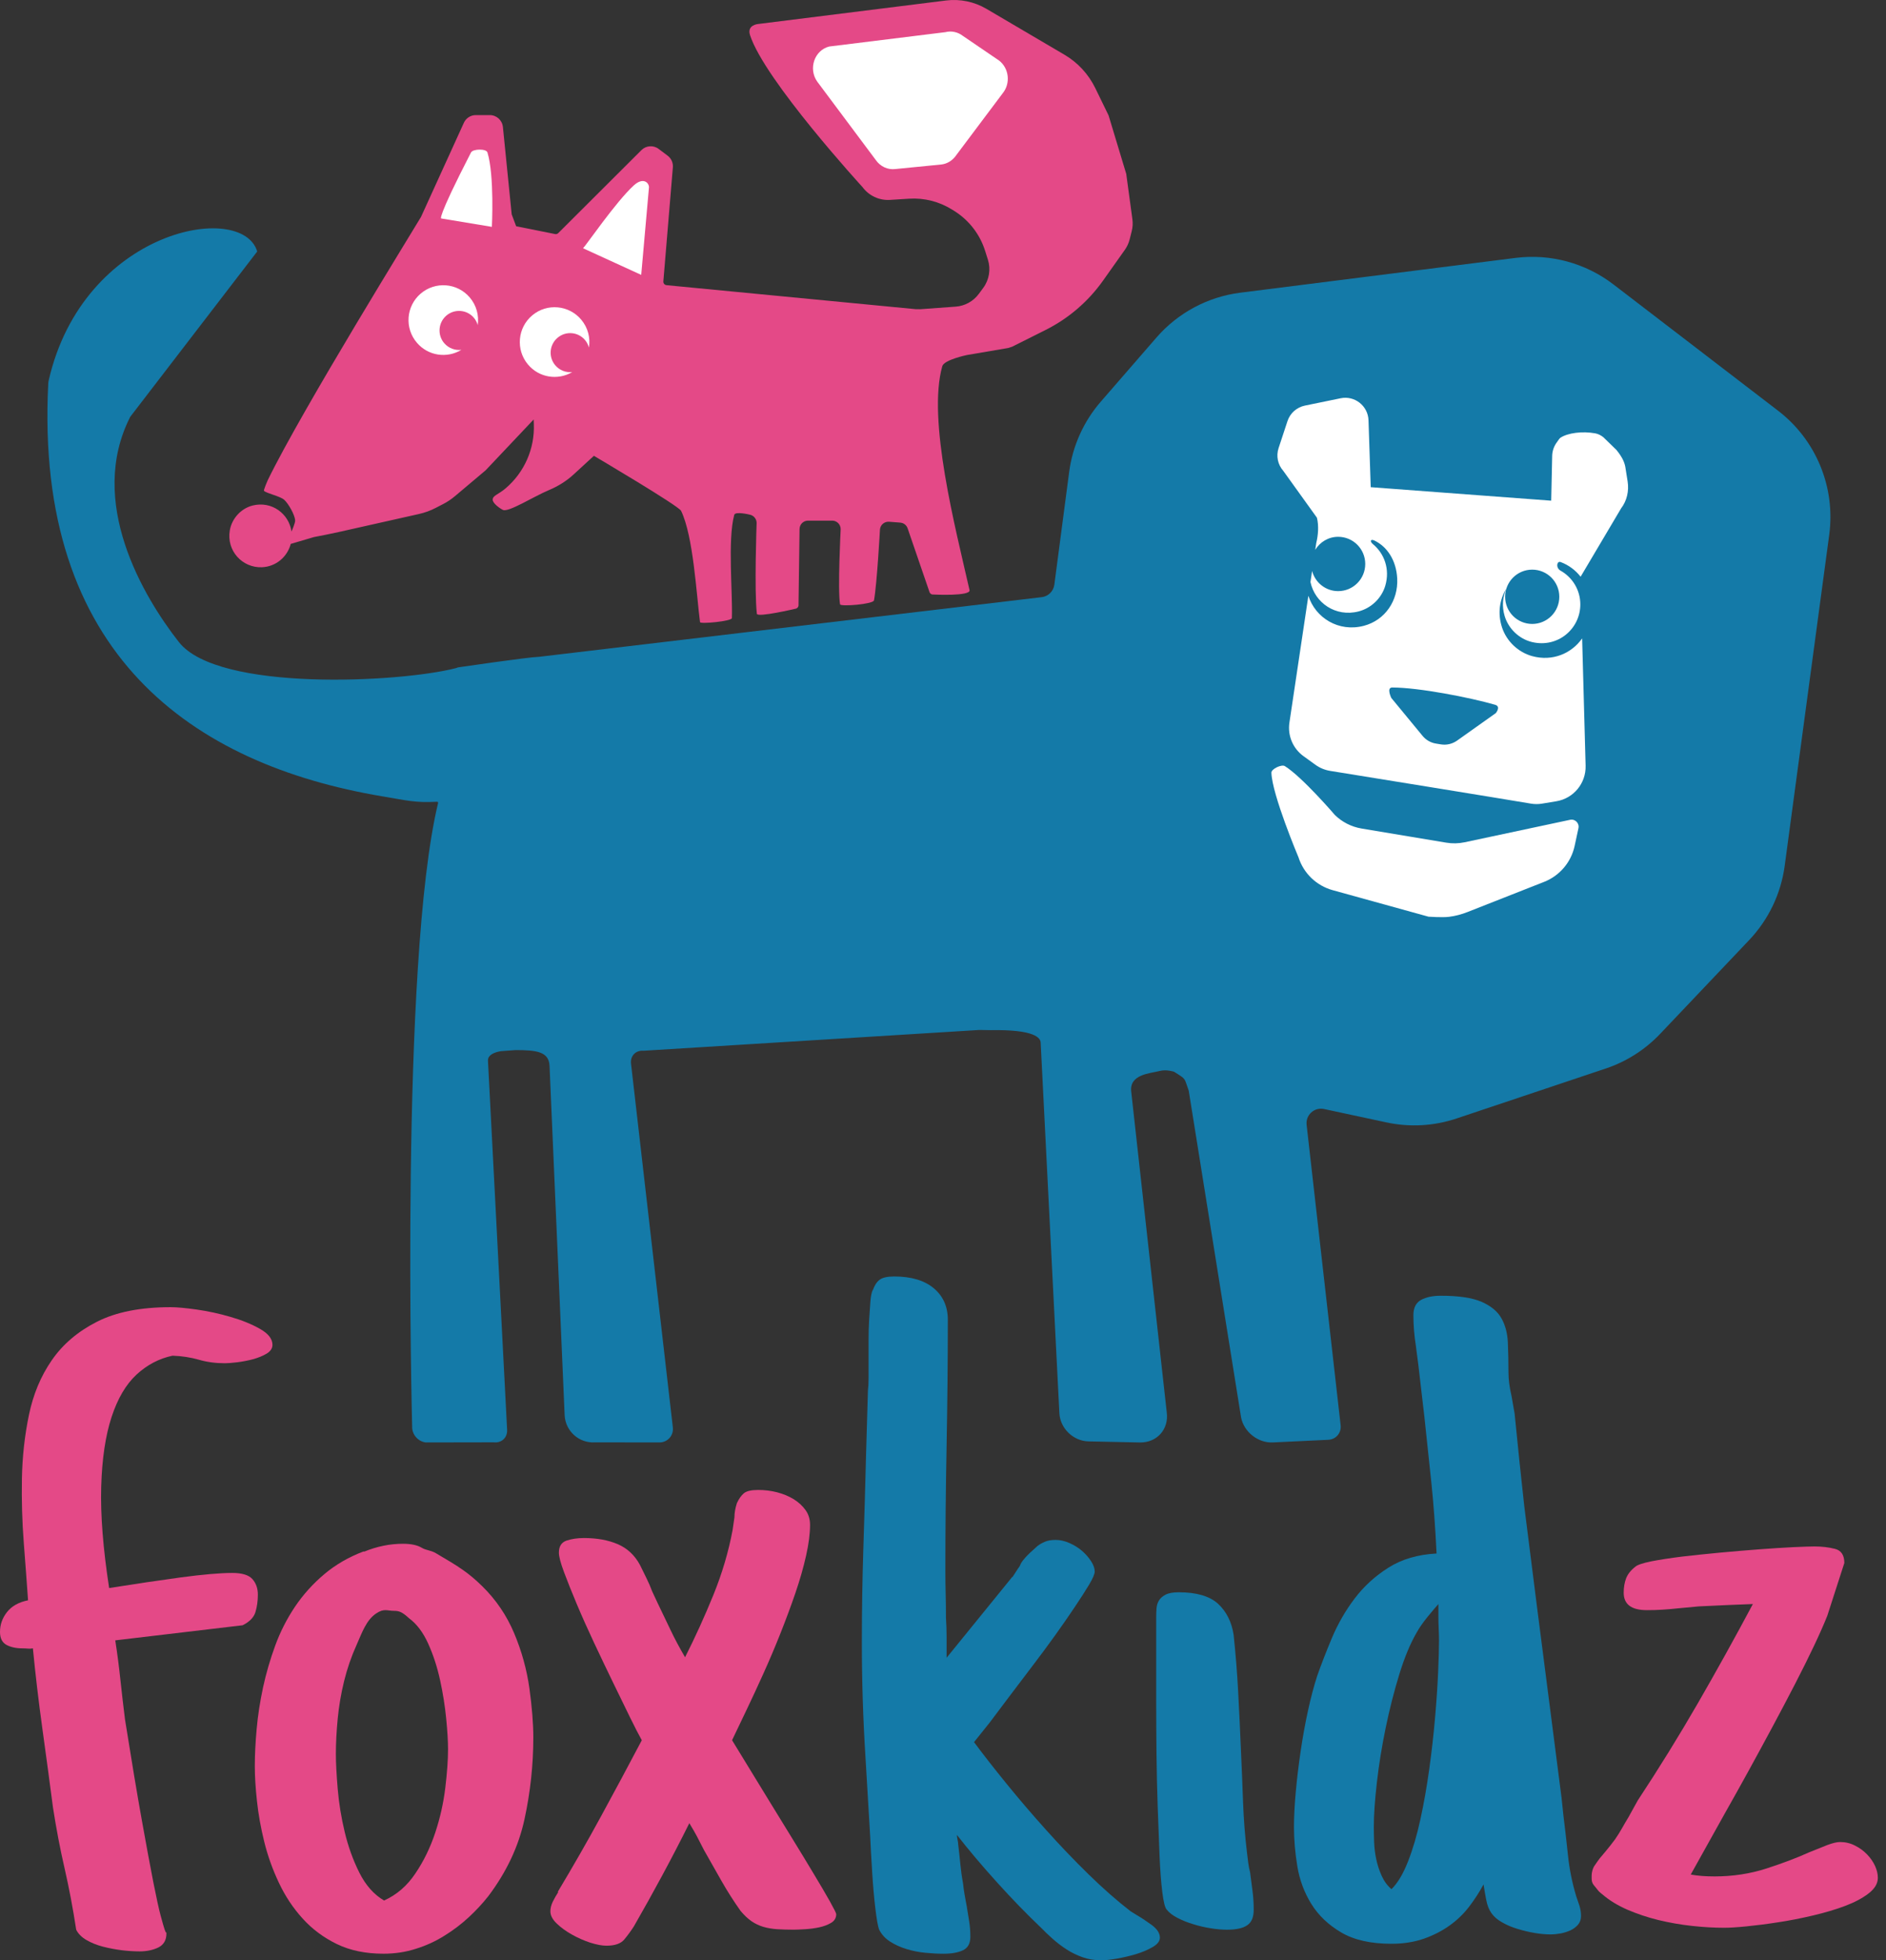 <svg width="77" height="80" viewBox="0 0 77 80" fill="none" xmlns="http://www.w3.org/2000/svg">
<rect x="0" y="0" width="77" height="80" fill="#333333" stroke="none"/>
<g clip-path="url(#clip0_87_175)">
<path d="M24.247 18.602C24.247 18.602 27.706 20.64 27.807 20.847C28.308 21.884 28.432 24.247 28.58 25.39C28.591 25.475 29.876 25.353 29.881 25.225C29.917 24.172 29.701 22.046 29.977 21.012C30.017 20.857 30.605 21.002 30.605 21.002C30.768 21.031 30.889 21.173 30.891 21.339C30.891 21.339 30.791 24.115 30.901 25.049C30.92 25.21 32.476 24.843 32.476 24.843C32.547 24.834 32.601 24.773 32.601 24.701L32.643 21.594C32.643 21.402 32.798 21.247 32.989 21.247H33.976C34.169 21.247 34.324 21.404 34.322 21.597C34.322 21.597 34.195 24.083 34.297 24.662C34.314 24.765 35.655 24.659 35.683 24.5C35.807 23.811 35.926 21.609 35.926 21.609C35.942 21.419 36.109 21.278 36.299 21.293L36.755 21.328C36.894 21.339 37.011 21.43 37.056 21.562L37.95 24.166C37.972 24.23 38.036 24.27 38.104 24.262C38.104 24.262 39.643 24.342 39.583 24.082C39.008 21.548 37.85 17.118 38.472 14.942C38.547 14.681 39.481 14.488 39.481 14.488L41.16 14.202C41.215 14.185 41.267 14.167 41.321 14.15L42.688 13.466C43.623 12.998 44.429 12.306 45.034 11.452L45.922 10.199C46.015 10.069 46.082 9.923 46.121 9.768L46.205 9.434C46.246 9.274 46.255 9.108 46.232 8.944L45.981 7.095C45.739 6.295 45.502 5.51 45.26 4.71L44.717 3.595C44.44 3.027 44.003 2.553 43.458 2.233L40.274 0.361C39.776 0.069 39.197 -0.051 38.625 0.02L30.957 0.979C30.957 0.979 30.486 1.012 30.621 1.431C31.212 3.269 35.215 7.637 35.215 7.637C35.476 7.989 35.896 8.185 36.333 8.158L37.116 8.109C37.733 8.07 38.346 8.225 38.87 8.553L38.962 8.61C39.56 8.985 40.005 9.559 40.218 10.233L40.333 10.596C40.458 10.99 40.386 11.421 40.14 11.753L39.963 11.992C39.74 12.296 39.394 12.487 39.018 12.514L37.578 12.619C37.513 12.618 37.448 12.618 37.383 12.617L27.212 11.638C27.133 11.63 27.076 11.561 27.083 11.482L27.471 6.828C27.486 6.643 27.405 6.463 27.257 6.353L26.89 6.077C26.677 5.916 26.378 5.937 26.188 6.126L22.792 9.513C22.758 9.547 22.709 9.562 22.663 9.552L21.073 9.233L20.891 8.748L20.532 5.181C20.504 4.906 20.273 4.697 19.997 4.697H19.426C19.216 4.697 19.025 4.82 18.938 5.012L17.193 8.843C17.191 8.846 17.191 8.847 17.189 8.852C17.013 9.162 12.324 16.729 10.931 19.598C10.915 19.629 10.753 20.009 10.778 20.032C10.901 20.143 11.444 20.248 11.61 20.403C11.781 20.563 12.028 20.996 12.05 21.228C12.06 21.349 11.9 21.691 11.9 21.691C11.797 20.962 11.093 20.438 10.318 20.629C9.844 20.747 9.467 21.157 9.383 21.64C9.238 22.477 9.895 23.18 10.691 23.149C11.266 23.127 11.731 22.728 11.87 22.197L12.821 21.917C13.1 21.866 13.556 21.773 13.833 21.711L17.108 20.976C17.343 20.923 17.571 20.84 17.786 20.729L18.101 20.566C18.267 20.48 18.422 20.376 18.565 20.256L19.819 19.2C19.823 19.196 19.826 19.192 19.831 19.189L21.787 17.12L21.795 17.306C21.835 18.311 21.408 19.279 20.642 19.93C20.338 20.19 20.119 20.216 20.115 20.391C20.112 20.538 20.399 20.744 20.532 20.809C20.759 20.919 21.771 20.269 22.422 19.996C22.791 19.841 23.129 19.63 23.424 19.358L24.247 18.602Z" fill="#E44987"/>
<path d="M18.018 8.916C18.018 8.916 17.784 9.031 19.23 6.222C19.308 6.073 19.853 6.061 19.901 6.222C20.189 7.162 20.082 9.258 20.082 9.258" fill="white"/>
<path d="M26.179 11.218L23.804 10.131C23.898 10.055 25.15 8.226 25.877 7.566C26.262 7.216 26.496 7.458 26.496 7.642" fill="white"/>
<path d="M33.856 1.898L38.599 1.312C38.843 1.25 39.102 1.305 39.306 1.461L40.788 2.47C41.2 2.786 41.267 3.408 40.933 3.812L38.984 6.408C38.842 6.579 38.646 6.688 38.432 6.713L36.551 6.899C36.243 6.936 35.942 6.797 35.758 6.533L33.363 3.328C32.993 2.801 33.253 2.049 33.856 1.898Z" fill="white"/>
<path d="M19.176 12.136C18.665 11.539 17.767 11.473 17.172 11.985C16.577 12.497 16.51 13.396 17.024 13.991C17.484 14.528 18.254 14.633 18.837 14.277C18.583 14.308 18.317 14.215 18.136 14.005C17.851 13.672 17.889 13.168 18.222 12.881C18.555 12.595 19.057 12.631 19.343 12.964C19.421 13.055 19.473 13.158 19.504 13.266C19.56 12.875 19.455 12.461 19.176 12.136Z" fill="white"/>
<path d="M23.734 13.05C23.231 12.446 22.335 12.364 21.732 12.868C21.13 13.372 21.049 14.269 21.553 14.872C22.005 15.416 22.775 15.532 23.362 15.185C23.106 15.212 22.843 15.116 22.665 14.902C22.384 14.563 22.43 14.062 22.768 13.781C23.105 13.498 23.606 13.543 23.888 13.88C23.964 13.972 24.015 14.076 24.044 14.184C24.108 13.794 24.008 13.38 23.734 13.05Z" fill="white"/>
<path d="M10.501 10.263C9.883 8.186 3.4 9.359 1.988 15.525C1.978 15.567 1.972 15.613 1.97 15.656C1.407 26.717 7.874 31.198 15.604 32.498C16.612 32.666 16.954 32.769 17.851 32.719L17.881 32.731C17.881 32.731 17.887 32.764 17.885 32.775C16.324 39.263 16.827 58.218 16.827 58.218C16.815 58.537 17.064 58.828 17.382 58.866L20.16 58.861C20.477 58.898 20.722 58.668 20.704 58.349L19.922 43.283C19.905 42.964 20.455 42.898 20.455 42.898L21.049 42.854C21.902 42.855 22.408 42.916 22.436 43.492L23.053 57.758C23.086 58.406 23.642 58.904 24.29 58.863L26.959 58.865C27.277 58.845 27.507 58.568 27.47 58.251L25.763 43.41C25.725 43.092 25.955 42.854 26.272 42.881L39.963 42.034C39.98 42.033 39.995 42.033 40.012 42.033L40.446 42.041C42.251 42.007 42.477 42.362 42.487 42.543L43.251 57.669C43.282 58.29 43.817 58.809 44.438 58.823L46.535 58.867C47.236 58.881 47.731 58.325 47.634 57.629L46.187 44.573C46.084 43.837 46.956 43.808 47.355 43.705C47.623 43.636 47.931 43.737 47.931 43.737C48.453 44.065 48.336 43.971 48.533 44.513L50.669 57.841C50.78 58.433 51.363 58.895 51.964 58.866L54.229 58.758C54.547 58.743 54.775 58.472 54.733 58.155L53.346 45.909C53.297 45.505 53.66 45.174 54.057 45.259L56.602 45.805C57.554 46.01 58.545 45.955 59.469 45.645L65.559 43.606C66.404 43.324 67.165 42.838 67.779 42.192L71.412 38.366C72.203 37.533 72.711 36.473 72.864 35.334L74.682 21.825C74.943 19.885 74.147 17.953 72.595 16.762L65.87 11.606C64.732 10.734 63.298 10.346 61.877 10.525L50.642 11.944C49.313 12.112 48.093 12.764 47.214 13.776L44.942 16.392C44.24 17.2 43.791 18.198 43.651 19.261L43.046 23.859C43.011 24.128 42.799 24.339 42.53 24.37L22.013 26.804C21.999 26.806 21.989 26.806 21.973 26.807C21.566 26.817 18.703 27.235 18.703 27.235L18.609 27.268C16.307 27.858 8.91 28.235 7.308 26.209C5.832 24.329 3.553 20.47 5.318 17.009" fill="#147AA8"/>
<path d="M52.455 31.264C52.326 31.183 51.904 31.38 51.908 31.533C51.931 32.425 53.014 34.988 53.014 34.988C53.223 35.641 53.747 36.144 54.406 36.327L58.322 37.41C58.322 37.41 58.88 37.449 59.154 37.416C59.416 37.384 59.671 37.316 59.917 37.219L63.045 35.988C63.676 35.739 64.143 35.19 64.287 34.526L64.444 33.798C64.488 33.595 64.307 33.412 64.103 33.456L59.802 34.372C59.553 34.425 59.297 34.431 59.047 34.389L55.586 33.812C55.178 33.743 54.8 33.552 54.502 33.263C54.503 33.263 53.161 31.701 52.455 31.264Z" fill="white"/>
<path d="M66.184 20.748C66.422 20.436 66.513 20.035 66.451 19.646L66.357 19.055C66.317 18.837 66.21 18.628 65.996 18.364L65.458 17.841C65.362 17.766 65.251 17.707 65.13 17.685C64.603 17.589 64.005 17.666 63.705 17.866C63.661 17.896 63.606 17.994 63.572 18.036C63.447 18.198 63.376 18.396 63.371 18.601L63.331 20.433L55.963 19.882L55.872 17.151C55.852 16.563 55.309 16.135 54.734 16.253L53.274 16.553C52.941 16.622 52.67 16.862 52.564 17.186L52.201 18.287C52.095 18.608 52.167 18.963 52.392 19.215L53.766 21.127C53.847 21.45 53.819 21.835 53.739 22.159L53.697 22.439C53.89 22.122 54.234 21.907 54.633 21.907C55.244 21.907 55.739 22.402 55.739 23.015C55.739 23.629 55.244 24.124 54.633 24.124C54.121 24.124 53.695 23.775 53.569 23.302L53.502 23.752C53.68 24.599 54.531 25.195 55.468 24.952C55.983 24.819 56.409 24.411 56.558 23.9C56.756 23.223 56.514 22.586 56.053 22.206C55.919 22.096 55.953 21.982 56.113 22.059C56.631 22.308 57.005 22.86 57.044 23.608C57.09 24.507 56.552 25.31 55.683 25.539C54.648 25.811 53.702 25.21 53.417 24.313L52.643 29.491C52.564 30.019 52.785 30.546 53.218 30.859L53.702 31.209C53.882 31.339 54.087 31.424 54.307 31.46C55.725 31.689 61.28 32.588 62.498 32.795C62.654 32.822 62.81 32.822 62.966 32.795L63.545 32.699C64.247 32.582 64.754 31.965 64.736 31.253L64.594 26.053C64.168 26.662 63.39 27.005 62.557 26.777C61.986 26.621 61.512 26.174 61.325 25.61C61.133 25.027 61.227 24.471 61.494 24.031C61.352 24.358 61.312 24.74 61.43 25.138C61.585 25.659 62.022 26.076 62.548 26.202C63.592 26.453 64.52 25.67 64.52 24.666C64.52 24.073 64.194 23.558 63.712 23.288C63.505 23.174 63.562 22.868 63.726 22.941C64.047 23.063 64.324 23.27 64.532 23.536M62.556 23.247C63.167 23.247 63.662 23.742 63.662 24.354C63.662 24.967 63.167 25.463 62.556 25.463C61.944 25.463 61.45 24.967 61.45 24.354C61.45 23.742 61.944 23.247 62.556 23.247ZM58.828 30.378L58.624 30.345C58.411 30.311 58.219 30.199 58.081 30.033L56.803 28.483C56.803 28.483 56.594 28.057 56.841 28.057C57.923 28.057 60.02 28.466 61.042 28.762C61.293 28.836 61.069 29.102 61.069 29.102L59.487 30.225C59.295 30.36 59.059 30.416 58.828 30.378Z" fill="white"/>
<path d="M11.124 54.884C11.124 55.025 11.046 55.143 10.888 55.241C10.73 55.335 10.544 55.411 10.328 55.471C10.113 55.526 9.897 55.569 9.682 55.595C9.466 55.62 9.3 55.634 9.184 55.634C8.803 55.634 8.446 55.587 8.114 55.489C7.782 55.395 7.425 55.339 7.044 55.326C6.497 55.441 6.007 55.698 5.576 56.095C5.145 56.493 4.804 57.07 4.556 57.826C4.307 58.582 4.165 59.531 4.132 60.673C4.099 61.815 4.207 63.192 4.456 64.808C5.501 64.641 6.476 64.498 7.38 64.374C8.284 64.254 8.985 64.192 9.483 64.192C9.881 64.192 10.155 64.275 10.304 64.442C10.453 64.609 10.528 64.821 10.528 65.077C10.528 65.333 10.495 65.571 10.429 65.789C10.363 66.007 10.188 66.186 9.906 66.327L4.706 66.943C4.789 67.481 4.86 68.023 4.917 68.567C4.976 69.114 5.038 69.648 5.104 70.174C5.369 71.84 5.597 73.206 5.788 74.27C5.979 75.334 6.136 76.182 6.261 76.819C6.386 77.451 6.486 77.908 6.56 78.182C6.635 78.46 6.688 78.644 6.721 78.742C6.754 78.836 6.775 78.879 6.783 78.866C6.792 78.853 6.795 78.866 6.795 78.905C6.795 79.174 6.687 79.362 6.471 79.473C6.256 79.579 5.998 79.636 5.7 79.636C5.468 79.636 5.223 79.619 4.966 79.589C4.708 79.555 4.456 79.508 4.206 79.444C3.958 79.38 3.733 79.29 3.534 79.175C3.335 79.06 3.194 78.918 3.111 78.752C2.978 77.881 2.82 77.047 2.638 76.252C2.455 75.457 2.297 74.63 2.164 73.77C2.032 72.757 1.887 71.681 1.729 70.539C1.571 69.398 1.443 68.308 1.343 67.269C1.277 67.283 1.21 67.286 1.144 67.28C1.078 67.274 1.003 67.269 0.92 67.269C0.654 67.269 0.434 67.221 0.261 67.126C0.086 67.028 0 66.853 0 66.596C0 66.302 0.095 66.032 0.286 65.789C0.478 65.545 0.763 65.385 1.145 65.308C1.096 64.603 1.037 63.821 0.971 62.962C0.904 62.103 0.879 61.229 0.895 60.335C0.912 59.446 1.007 58.581 1.182 57.741C1.356 56.901 1.667 56.157 2.115 55.51C2.562 54.862 3.176 54.338 3.956 53.942C4.736 53.544 5.74 53.346 6.968 53.346C7.216 53.346 7.569 53.378 8.026 53.442C8.482 53.507 8.942 53.605 9.406 53.741C9.871 53.874 10.273 54.038 10.614 54.231C10.954 54.423 11.124 54.64 11.124 54.884Z" fill="#E44987"/>
<path d="M21.774 70.905C21.774 72.02 21.654 73.134 21.414 74.242C21.173 75.352 20.68 76.398 19.934 77.386C19.701 77.68 19.436 77.967 19.138 78.243C18.839 78.519 18.512 78.769 18.155 78.99C17.798 79.215 17.409 79.397 16.985 79.528C16.562 79.666 16.119 79.731 15.654 79.731C14.925 79.731 14.29 79.598 13.751 79.336C13.211 79.073 12.747 78.729 12.357 78.297C11.967 77.87 11.644 77.382 11.386 76.835C11.129 76.293 10.93 75.735 10.789 75.165C10.648 74.594 10.548 74.038 10.491 73.5C10.432 72.962 10.403 72.487 10.403 72.077C10.403 71.616 10.429 71.11 10.479 70.558C10.528 70.007 10.616 69.443 10.739 68.866C10.864 68.289 11.03 67.719 11.237 67.154C11.444 66.59 11.713 66.062 12.046 65.566C12.378 65.075 12.776 64.633 13.24 64.242C13.704 63.851 14.244 63.539 14.857 63.309V63.327C15.388 63.109 15.919 63.001 16.45 63.001C16.782 63.001 17.04 63.056 17.222 63.166C17.404 63.275 17.573 63.257 17.796 63.386C18.748 63.943 19.122 64.18 19.686 64.731C20.25 65.283 20.685 65.924 20.993 66.655C21.3 67.386 21.507 68.135 21.615 68.905C21.72 69.673 21.774 70.34 21.774 70.905ZM16.089 65.739C15.807 65.739 15.681 65.627 15.355 65.847C14.95 66.118 14.774 66.644 14.559 67.127C14.343 67.605 14.173 68.101 14.049 68.605C13.924 69.113 13.838 69.623 13.788 70.135C13.739 70.648 13.713 71.128 13.713 71.578C13.713 71.95 13.739 72.428 13.788 73.012C13.838 73.596 13.933 74.181 14.075 74.77C14.216 75.361 14.415 75.912 14.672 76.425C14.929 76.937 15.264 77.316 15.68 77.56C16.194 77.329 16.622 76.962 16.961 76.452C17.302 75.949 17.57 75.393 17.77 74.79C17.969 74.188 18.106 73.579 18.18 72.963C18.254 72.348 18.292 71.822 18.292 71.386C18.292 71.066 18.267 70.649 18.217 70.136C18.167 69.624 18.084 69.102 17.968 68.568C17.852 68.038 17.691 67.541 17.483 67.079C17.275 66.617 17.014 66.272 16.699 66.04C16.427 65.792 16.304 65.739 16.089 65.739Z" fill="#E44987"/>
<path d="M34.141 78.117C34.141 78.271 34.07 78.39 33.93 78.473C33.788 78.556 33.627 78.616 33.444 78.655C33.262 78.694 33.071 78.719 32.872 78.731C32.673 78.743 32.515 78.75 32.399 78.75C32.15 78.75 31.926 78.743 31.727 78.731C31.528 78.718 31.341 78.686 31.167 78.635C30.993 78.584 30.831 78.507 30.682 78.405C30.533 78.302 30.383 78.161 30.234 77.982C29.952 77.584 29.691 77.174 29.45 76.75C29.209 76.327 28.974 75.911 28.741 75.5C28.625 75.27 28.53 75.084 28.454 74.942C28.379 74.8 28.276 74.622 28.144 74.404C27.779 75.135 27.41 75.847 27.036 76.539C26.663 77.231 26.277 77.924 25.879 78.616C25.763 78.796 25.634 78.973 25.493 79.144C25.351 79.319 25.107 79.404 24.759 79.404C24.576 79.404 24.357 79.361 24.1 79.281C23.843 79.195 23.594 79.088 23.354 78.952C23.113 78.819 22.906 78.667 22.732 78.501C22.557 78.335 22.471 78.168 22.471 78C22.471 77.872 22.504 77.741 22.57 77.605C22.636 77.472 22.712 77.34 22.794 77.212H22.769C23.399 76.161 23.993 75.127 24.548 74.105C25.104 73.087 25.655 72.058 26.203 71.019C26.087 70.814 25.925 70.499 25.717 70.076C25.509 69.653 25.282 69.185 25.033 68.672C24.784 68.16 24.527 67.622 24.261 67.057C23.996 66.493 23.76 65.965 23.552 65.471C23.344 64.977 23.17 64.542 23.029 64.163C22.887 63.785 22.818 63.518 22.818 63.364C22.818 63.107 22.922 62.945 23.128 62.872C23.336 62.804 23.572 62.767 23.838 62.767C24.369 62.767 24.83 62.85 25.219 63.017C25.609 63.184 25.912 63.466 26.127 63.863C26.21 64.031 26.298 64.208 26.388 64.394C26.48 64.58 26.559 64.761 26.625 64.941L26.849 65.421C27.048 65.832 27.226 66.203 27.384 66.536C27.542 66.87 27.737 67.235 27.969 67.633C28.384 66.812 28.77 65.964 29.127 65.086C29.484 64.208 29.744 63.325 29.91 62.44L29.985 61.921C29.985 61.742 30.019 61.549 30.085 61.344C30.168 61.165 30.263 61.03 30.371 60.94C30.48 60.85 30.674 60.805 30.956 60.805C31.221 60.805 31.479 60.837 31.728 60.901C31.976 60.965 32.201 61.06 32.4 61.179C32.599 61.303 32.76 61.448 32.885 61.623C33.01 61.794 33.072 61.998 33.072 62.228C33.072 62.587 33.018 63.007 32.91 63.487C32.802 63.97 32.657 64.476 32.475 65.008C32.293 65.541 32.089 66.088 31.866 66.651C31.642 67.215 31.409 67.764 31.169 68.295C30.928 68.829 30.696 69.329 30.473 69.795C30.249 70.266 30.054 70.671 29.888 71.018L31.406 73.499C31.704 73.986 32.015 74.492 32.339 75.018C32.663 75.544 32.957 76.027 33.222 76.471C33.488 76.912 33.708 77.287 33.882 77.595C34.054 77.905 34.141 78.078 34.141 78.117Z" fill="#E44987"/>
<path d="M35.336 71.731C35.236 70.154 35.187 68.582 35.187 67.019C35.187 65.725 35.208 64.44 35.249 63.164C35.291 61.889 35.327 60.609 35.36 59.327L35.435 56.75C35.452 56.621 35.461 56.455 35.461 56.249V54.71C35.461 54.402 35.47 54.114 35.486 53.844C35.503 53.575 35.519 53.331 35.536 53.113C35.553 52.895 35.586 52.735 35.636 52.633V52.652C35.702 52.459 35.794 52.318 35.91 52.229C36.026 52.139 36.225 52.093 36.507 52.093C37.203 52.093 37.742 52.254 38.124 52.574C38.505 52.894 38.697 53.324 38.697 53.863C38.697 54.722 38.692 55.579 38.684 56.432C38.675 57.285 38.663 58.139 38.647 58.999C38.63 59.858 38.618 60.715 38.609 61.566C38.6 62.42 38.597 63.275 38.597 64.134C38.597 64.442 38.601 64.754 38.609 65.066C38.618 65.382 38.621 65.698 38.621 66.019C38.638 66.276 38.647 66.538 38.647 66.808V67.653L41.334 64.346V64.365L41.559 64.018C41.608 63.954 41.637 63.91 41.646 63.883C41.655 63.856 41.671 63.823 41.696 63.778C41.721 63.733 41.779 63.658 41.87 63.555C41.962 63.452 42.123 63.298 42.355 63.094C42.438 63.029 42.538 62.972 42.654 62.921C42.77 62.87 42.919 62.844 43.102 62.844C43.284 62.844 43.471 62.888 43.661 62.971C43.851 63.054 44.021 63.159 44.171 63.287C44.32 63.416 44.445 63.556 44.544 63.71C44.644 63.864 44.694 64.005 44.694 64.133C44.694 64.236 44.618 64.411 44.469 64.664C44.32 64.912 44.125 65.217 43.884 65.576C43.643 65.935 43.375 66.324 43.075 66.741C42.777 67.157 42.466 67.577 42.142 68C41.818 68.423 41.508 68.834 41.209 69.231C40.911 69.629 40.645 69.981 40.413 70.289L39.767 71.096C40.148 71.609 40.592 72.177 41.097 72.797C41.604 73.421 42.139 74.045 42.703 74.673C43.266 75.301 43.843 75.904 44.432 76.481C45.021 77.058 45.597 77.564 46.16 78L46.409 78.154C46.608 78.269 46.816 78.409 47.032 78.566C47.247 78.729 47.355 78.897 47.355 79.076C47.355 79.217 47.256 79.346 47.057 79.461C46.858 79.576 46.63 79.672 46.373 79.75C46.115 79.826 45.854 79.887 45.589 79.934C45.324 79.977 45.116 80 44.967 80C44.685 80 44.427 79.957 44.195 79.874C43.963 79.791 43.747 79.686 43.548 79.557C43.349 79.429 43.163 79.288 42.989 79.134C42.814 78.98 42.653 78.826 42.504 78.672C41.923 78.121 41.326 77.505 40.712 76.826C40.097 76.148 39.551 75.5 39.069 74.884C39.069 74.935 39.078 74.999 39.094 75.077C39.111 75.153 39.12 75.218 39.12 75.27C39.153 75.539 39.182 75.805 39.207 76.067C39.233 76.332 39.269 76.597 39.319 76.866C39.335 77.02 39.356 77.172 39.381 77.319C39.406 77.466 39.435 77.623 39.468 77.79C39.501 77.995 39.534 78.201 39.568 78.406C39.601 78.61 39.617 78.822 39.617 79.04C39.617 79.309 39.518 79.491 39.319 79.589C39.12 79.683 38.855 79.732 38.523 79.732C38.291 79.732 38.042 79.719 37.777 79.693C37.511 79.668 37.254 79.617 37.005 79.539C36.756 79.463 36.532 79.36 36.333 79.232C36.134 79.103 35.985 78.937 35.885 78.731C35.836 78.577 35.786 78.289 35.736 77.865C35.686 77.442 35.644 76.972 35.611 76.45C35.578 75.933 35.549 75.409 35.524 74.883" fill="#147AA8"/>
<path d="M51.136 77.165C51.103 76.913 51.07 76.662 51.037 76.405C51.004 76.276 50.978 76.148 50.962 76.02C50.945 75.892 50.928 75.758 50.912 75.616C50.829 74.924 50.775 74.23 50.75 73.529C50.725 72.832 50.696 72.123 50.663 71.405C50.63 70.61 50.592 69.826 50.551 69.05C50.511 68.275 50.447 67.494 50.365 66.712C50.282 66.186 50.071 65.768 49.73 65.451C49.389 65.139 48.855 64.981 48.125 64.981C47.893 64.981 47.715 65.013 47.59 65.077C47.466 65.141 47.374 65.22 47.316 65.318C47.257 65.412 47.224 65.525 47.216 65.654C47.207 65.782 47.204 65.911 47.204 66.038V69.365C47.204 70.071 47.209 70.795 47.216 71.539C47.225 72.283 47.24 73.02 47.266 73.75C47.291 74.481 47.316 75.141 47.341 75.731C47.367 76.322 47.403 76.814 47.453 77.212C47.502 77.609 47.561 77.846 47.627 77.924C47.727 78.052 47.876 78.168 48.075 78.27C48.274 78.373 48.49 78.461 48.722 78.528C48.954 78.602 49.191 78.655 49.43 78.693C49.671 78.732 49.89 78.751 50.09 78.751C50.472 78.751 50.749 78.691 50.924 78.567C51.099 78.448 51.185 78.238 51.185 77.943C51.186 77.674 51.169 77.413 51.136 77.165Z" fill="#147AA8"/>
<path d="M64.549 78.193C64.549 78.334 64.507 78.452 64.424 78.549C64.341 78.644 64.237 78.72 64.113 78.78C63.988 78.835 63.855 78.878 63.715 78.904C63.574 78.929 63.438 78.943 63.305 78.943C63.106 78.943 62.891 78.924 62.658 78.885C62.426 78.846 62.194 78.791 61.962 78.72C61.73 78.651 61.519 78.562 61.327 78.451C61.136 78.345 60.991 78.218 60.892 78.077C60.792 77.935 60.722 77.758 60.681 77.549C60.639 77.335 60.602 77.121 60.569 76.903C60.403 77.211 60.209 77.512 59.984 77.806C59.76 78.101 59.491 78.362 59.175 78.586C58.86 78.809 58.507 78.988 58.117 79.124C57.727 79.257 57.291 79.325 56.81 79.325C55.965 79.325 55.281 79.171 54.758 78.863C54.235 78.555 53.829 78.169 53.538 77.7C53.248 77.232 53.057 76.717 52.966 76.162C52.874 75.602 52.829 75.068 52.829 74.555C52.829 74.132 52.854 73.652 52.904 73.113C52.953 72.573 53.02 72.023 53.103 71.458C53.186 70.895 53.285 70.348 53.401 69.815C53.517 69.282 53.642 68.811 53.775 68.4C53.941 67.926 54.144 67.404 54.384 66.832C54.625 66.264 54.931 65.731 55.305 65.237C55.678 64.743 56.138 64.323 56.685 63.976C57.233 63.63 57.888 63.438 58.651 63.399C58.601 62.361 58.531 61.404 58.44 60.523C58.348 59.647 58.253 58.744 58.154 57.822L57.905 55.687L57.805 54.917C57.772 54.712 57.747 54.505 57.73 54.292C57.714 54.082 57.705 53.873 57.705 53.667C57.705 53.373 57.809 53.167 58.015 53.051C58.223 52.936 58.492 52.879 58.825 52.879C59.554 52.879 60.11 52.962 60.492 53.129C60.873 53.296 61.143 53.52 61.301 53.802C61.459 54.084 61.545 54.416 61.562 54.791C61.578 55.172 61.587 55.577 61.587 56.014C61.587 56.296 61.629 56.616 61.712 56.975L61.837 57.687L62.036 59.649C62.069 59.957 62.102 60.264 62.135 60.572C62.169 60.88 62.202 61.188 62.235 61.496L62.758 65.63L63.753 73.362L63.828 74.074C63.894 74.6 63.956 75.144 64.015 75.708C64.073 76.272 64.185 76.83 64.351 77.381C64.4 77.522 64.446 77.657 64.488 77.785C64.528 77.917 64.549 78.052 64.549 78.193ZM58.751 66.943C58.751 66.802 58.746 66.644 58.738 66.472C58.73 66.297 58.726 66.134 58.726 65.98V65.461C58.61 65.59 58.461 65.767 58.279 65.989C58.096 66.216 57.955 66.417 57.855 66.596C57.59 67.044 57.349 67.619 57.133 68.318C56.918 69.017 56.731 69.748 56.574 70.51C56.417 71.273 56.296 72.017 56.214 72.742C56.131 73.466 56.089 74.07 56.089 74.558C56.089 74.737 56.093 74.942 56.101 75.173C56.11 75.404 56.138 75.639 56.188 75.874C56.238 76.113 56.313 76.34 56.413 76.559C56.512 76.777 56.645 76.956 56.81 77.097C57.059 76.853 57.284 76.479 57.483 75.973C57.682 75.467 57.852 74.89 57.992 74.242C58.134 73.594 58.253 72.911 58.353 72.192C58.452 71.475 58.531 70.779 58.589 70.105C58.648 69.434 58.689 68.818 58.714 68.259C58.738 67.703 58.751 67.263 58.751 66.943Z" fill="#147AA8"/>
<path d="M74.602 65.943C74.469 66.276 74.291 66.68 74.067 67.154C73.842 67.628 73.581 68.154 73.283 68.731C72.984 69.308 72.674 69.898 72.35 70.5C72.026 71.103 71.699 71.705 71.367 72.309C71.035 72.911 70.72 73.476 70.422 74.001L69.028 76.501C69.31 76.552 69.634 76.577 69.999 76.577C70.745 76.577 71.454 76.469 72.127 76.251C72.799 76.033 73.375 75.814 73.856 75.596C74.137 75.481 74.386 75.383 74.602 75.297C74.817 75.216 74.992 75.173 75.125 75.173C75.34 75.173 75.543 75.22 75.734 75.318C75.925 75.412 76.091 75.537 76.231 75.682C76.373 75.831 76.48 75.987 76.555 76.153C76.63 76.32 76.667 76.48 76.667 76.634C76.667 76.864 76.542 77.076 76.293 77.268C76.044 77.461 75.725 77.632 75.335 77.779C74.944 77.926 74.505 78.057 74.016 78.172C73.526 78.287 73.05 78.381 72.585 78.45C72.121 78.523 71.693 78.576 71.304 78.615C70.914 78.654 70.611 78.672 70.395 78.672C69.981 78.672 69.541 78.647 69.077 78.596C68.612 78.545 68.156 78.465 67.708 78.357C67.26 78.248 66.837 78.104 66.439 77.934C66.041 77.759 65.701 77.552 65.419 77.308L65.377 77.276C65.244 77.173 65.215 77.1 65.091 76.958C64.968 76.817 64.983 76.708 64.983 76.529C64.983 76.413 65.031 76.249 65.079 76.17C65.136 76.078 65.306 75.848 65.306 75.848C65.306 75.848 65.728 75.357 65.942 75.058C66.148 74.766 66.306 74.449 66.489 74.155L66.862 73.481C67.741 72.148 68.558 70.827 69.313 69.519C70.068 68.212 70.819 66.859 71.565 65.461L70.57 65.5L69.351 65.557L68.529 65.634C68.297 65.659 68.077 65.679 67.871 65.691C67.663 65.705 67.452 65.71 67.236 65.71C66.606 65.71 66.291 65.473 66.291 64.998C66.291 64.78 66.324 64.586 66.39 64.41C66.457 64.24 66.582 64.081 66.764 63.94C66.847 63.863 67.067 63.79 67.423 63.717C67.78 63.648 68.199 63.584 68.68 63.524C69.161 63.469 69.679 63.414 70.235 63.362C70.791 63.311 71.326 63.265 71.84 63.227C72.354 63.188 72.815 63.16 73.221 63.139C73.628 63.122 73.914 63.111 74.08 63.111C74.378 63.111 74.656 63.143 74.913 63.208C75.171 63.272 75.299 63.465 75.299 63.785" fill="#E44987"/>
</g>
<defs>
<clipPath id="clip0_87_175">
<rect width="76.667" height="80" fill="white"/>
</clipPath>
</defs>
</svg>

